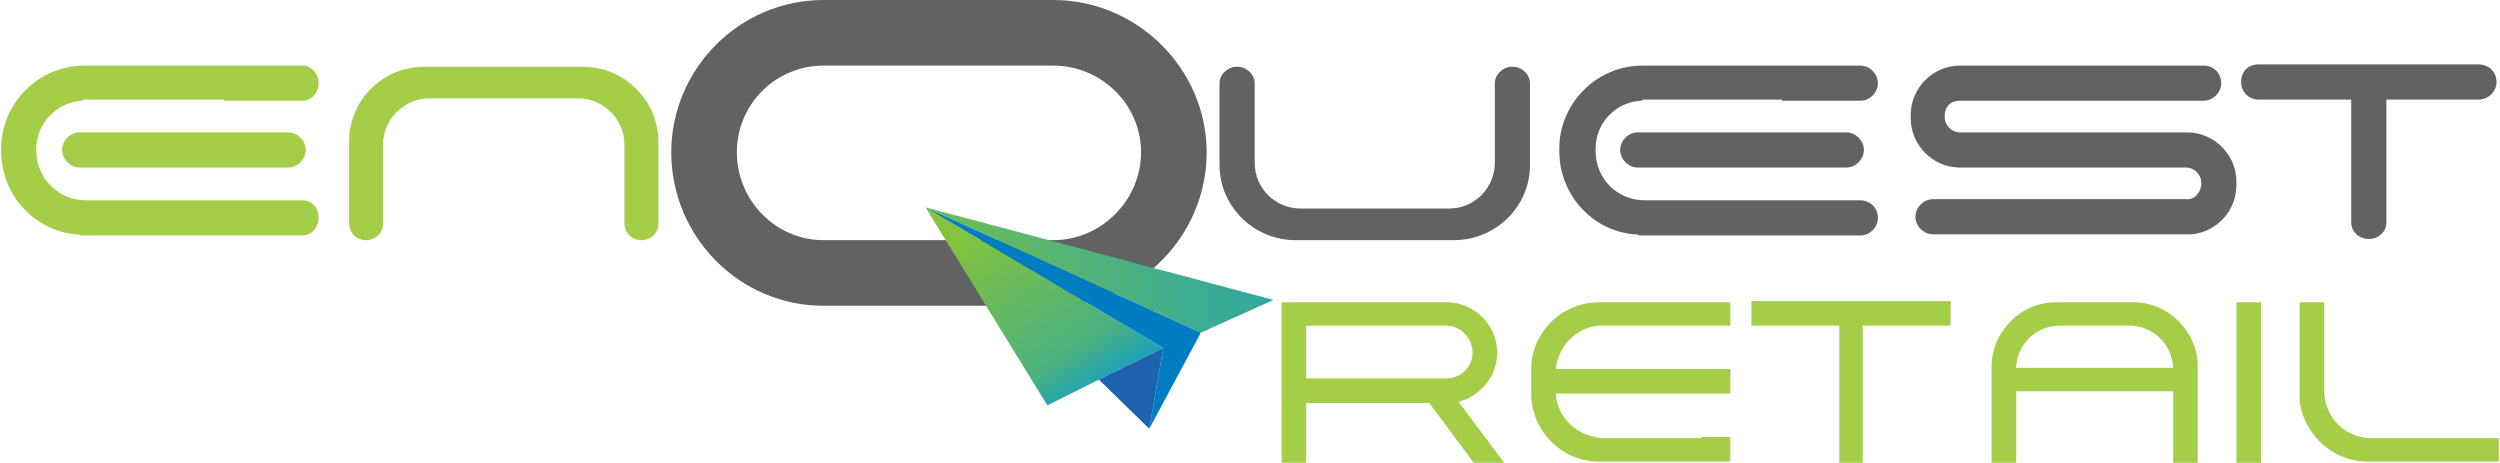 <?xml version="1.0" encoding="UTF-8"?>
<!DOCTYPE svg PUBLIC "-//W3C//DTD SVG 1.1//EN" "http://www.w3.org/Graphics/SVG/1.1/DTD/svg11.dtd">
<!-- Creator: CorelDRAW X8 -->
<svg xmlns="http://www.w3.org/2000/svg" xml:space="preserve" width="150mm" height="27.765mm" version="1.1" style="shape-rendering:geometricPrecision; text-rendering:geometricPrecision; image-rendering:optimizeQuality; fill-rule:evenodd; clip-rule:evenodd"
viewBox="0 0 2132 395"
 xmlns:xlink="http://www.w3.org/1999/xlink">
 <defs>
  <style type="text/css">
   <![CDATA[
    .fil0 {fill:#A4CE47}
    .fil6 {fill:#A4CE47}
    .fil1 {fill:#616263}
    .fil4 {fill:#007CC3}
    .fil5 {fill:#1D62AD}
    .fil3 {fill:url(#id0)}
    .fil2 {fill:url(#id1)}
   ]]>
  </style>
  <linearGradient id="id0" gradientUnits="userSpaceOnUse" x1="788.844" y1="230.699" x2="1085.81" y2="230.699">
   <stop offset="0" style="stop-opacity:1; stop-color:#70BD54"/>
   <stop offset="1" style="stop-opacity:1; stop-color:#2FA8A2"/>
  </linearGradient>
  <linearGradient id="id1" gradientUnits="userSpaceOnUse" x1="939.436" y1="336.983" x2="840.967" y2="186.607">
   <stop offset="0" style="stop-opacity:1; stop-color:#139FC3"/>
   <stop offset="0.251" style="stop-opacity:1; stop-color:#4BB180"/>
   <stop offset="1" style="stop-opacity:1; stop-color:#83C33D"/>
  </linearGradient>
 </defs>
 <g id="Layer_x0020_1">
  <g id="_3069671248128">
   <g>
    <g>
     <path class="fil0" d="M30 127c0,-22 18,-40 39,-41 1,-1 2,-1 3,-1l118 0 0 1 67 0c8,0 14,-7 14,-15 0,-8 -6,-15 -14,-15l-31 0 0 0 -155 0c-39,0 -71,32 -71,71l0 2c0,37 28,68 64,71 1,0 3,0 4,1l158 0 31 0c8,0 14,-7 14,-15 0,-9 -6,-15 -14,-15l-185 0c-23,0 -42,-19 -42,-42l0 -2zm331 -70c-35,0 -64,28 -64,64l0 69c0,8 5,14 13,15l3 0c8,-1 13,-7 13,-14l0 -1 0 -67c0,-21 18,-39 39,-39l128 0c21,0 39,18 39,39l0 67c0,8 5,14 13,15l3 0c8,-1 13,-7 13,-14l0 -70c0,-35 -29,-64 -64,-64l-136 0zm-116 56l-178 0c-8,0 -15,7 -15,15 0,8 7,15 15,15l178 0c8,0 15,-7 15,-15 0,-8 -7,-15 -15,-15z"/>
     <path class="fil1" d="M702 0c-72,0 -130,59 -130,130 0,72 58,131 130,131l196 0c72,0 131,-59 131,-131 0,-71 -59,-130 -131,-130l-196 0zm0 56l196 0c41,0 75,33 75,74 0,41 -34,75 -75,75l-196 0c-41,0 -74,-34 -74,-75 0,-41 33,-74 74,-74zm338 85c0,35 29,64 65,64l135 0c36,0 65,-29 65,-64l0 -70c0,-7 -6,-13 -13,-14l-4 0c-7,1 -13,7 -13,14l0 68c0,21 -17,39 -39,39l-127 0c-21,0 -39,-17 -39,-39l0 -68c0,-7 -6,-13 -13,-14l-4 0c-7,1 -13,7 -13,14l0 70zm290 -12c0,37 28,68 64,71 2,0 3,0 4,1l158 0 31 0c8,0 15,-7 15,-15 0,-9 -7,-15 -15,-15l-184 0c-24,0 -42,-19 -42,-42l0 -2c0,-22 17,-40 39,-41 1,-1 2,-1 3,-1l117 0 0 1 67 0c8,0 15,-7 15,-15 0,-8 -7,-15 -15,-15l-31 0 0 0 -155 0c-39,0 -71,32 -71,71l0 2zm67 14l178 0c8,0 15,-7 15,-15 0,-8 -7,-15 -15,-15l-178 0c-8,0 -15,7 -15,15 0,8 7,15 15,15zm233 -42c0,23 19,42 42,42l193 0c7,0 13,6 13,13l0 1c0,7 -6,14 -13,13l-216 0c-8,0 -15,7 -15,15 0,8 7,15 15,15l221 0c21,-2 38,-20 38,-42l0 -3c0,-23 -19,-42 -42,-42l-194 0c-7,0 -13,-6 -13,-13l0 -1c0,-8 5,-13 13,-13l208 0c8,0 15,-7 15,-15 0,-9 -7,-15 -15,-15l-208 0c-23,0 -42,19 -42,42l0 3zm297 -16l79 0 0 105c0,8 7,14 15,14 8,0 15,-6 15,-14l0 -105 79 0c8,0 15,-7 15,-15 0,-9 -7,-15 -15,-15l-188 0c-9,0 -15,6 -15,15 0,8 6,15 15,15z"/>
    </g>
    <g>
     <polygon class="fil2" points="893,346 937,324 992,297 789,177 "/>
     <polygon class="fil3" points="789,177 1024,284 1086,256 "/>
     <polygon class="fil4" points="1024,284 789,177 992,297 980,366 "/>
     <polygon class="fil5" points="992,297 937,324 980,366 "/>
    </g>
   </g>
   <path class="fil6" d="M1114 323l0 -45 120 0c12,0 22,11 22,23 0,12 -10,22 -22,22l-120 0zm163 -22c0,-24 -20,-43 -43,-43l-141 0 0 10 0 127 21 0 0 -51 105 0 38 51 26 0 -39 -52c19,-5 33,-22 33,-42zm87 -43c-32,0 -58,26 -58,57l0 21c0,31 25,57 56,58l114 0 0 -21 -25 0 0 1 -84 0c-2,0 -4,0 -6,-1 -18,-3 -33,-18 -34,-37l149 0 0 -21 -149 0c2,-19 17,-35 36,-37 1,0 3,0 4,0l84 0 0 0 25 0 0 -20 -112 0zm130 -1l0 21 75 0 0 117 20 0 0 -117 75 0 0 -21 -170 0zm260 1c-30,0 -55,25 -55,55l0 82 21 0 0 -61 0 0 134 0 0 61 21 0 0 -82c0,-30 -25,-55 -55,-55l-66 0zm100 56l0 0 0 1c0,0 0,-1 0,-1zm-134 -1c1,-19 17,-35 37,-35l60 0c20,0 36,16 37,36l-134 0 0 0c0,0 0,-1 0,-1zm188 -55l0 137 21 0 0 -137 -21 0zm54 0l0 51 0 34c4,28 28,51 58,51l112 0 0 -20 -109 0c-22,0 -40,-18 -40,-40l0 -76 -21 0z"/>
  </g>
 </g>
</svg>
